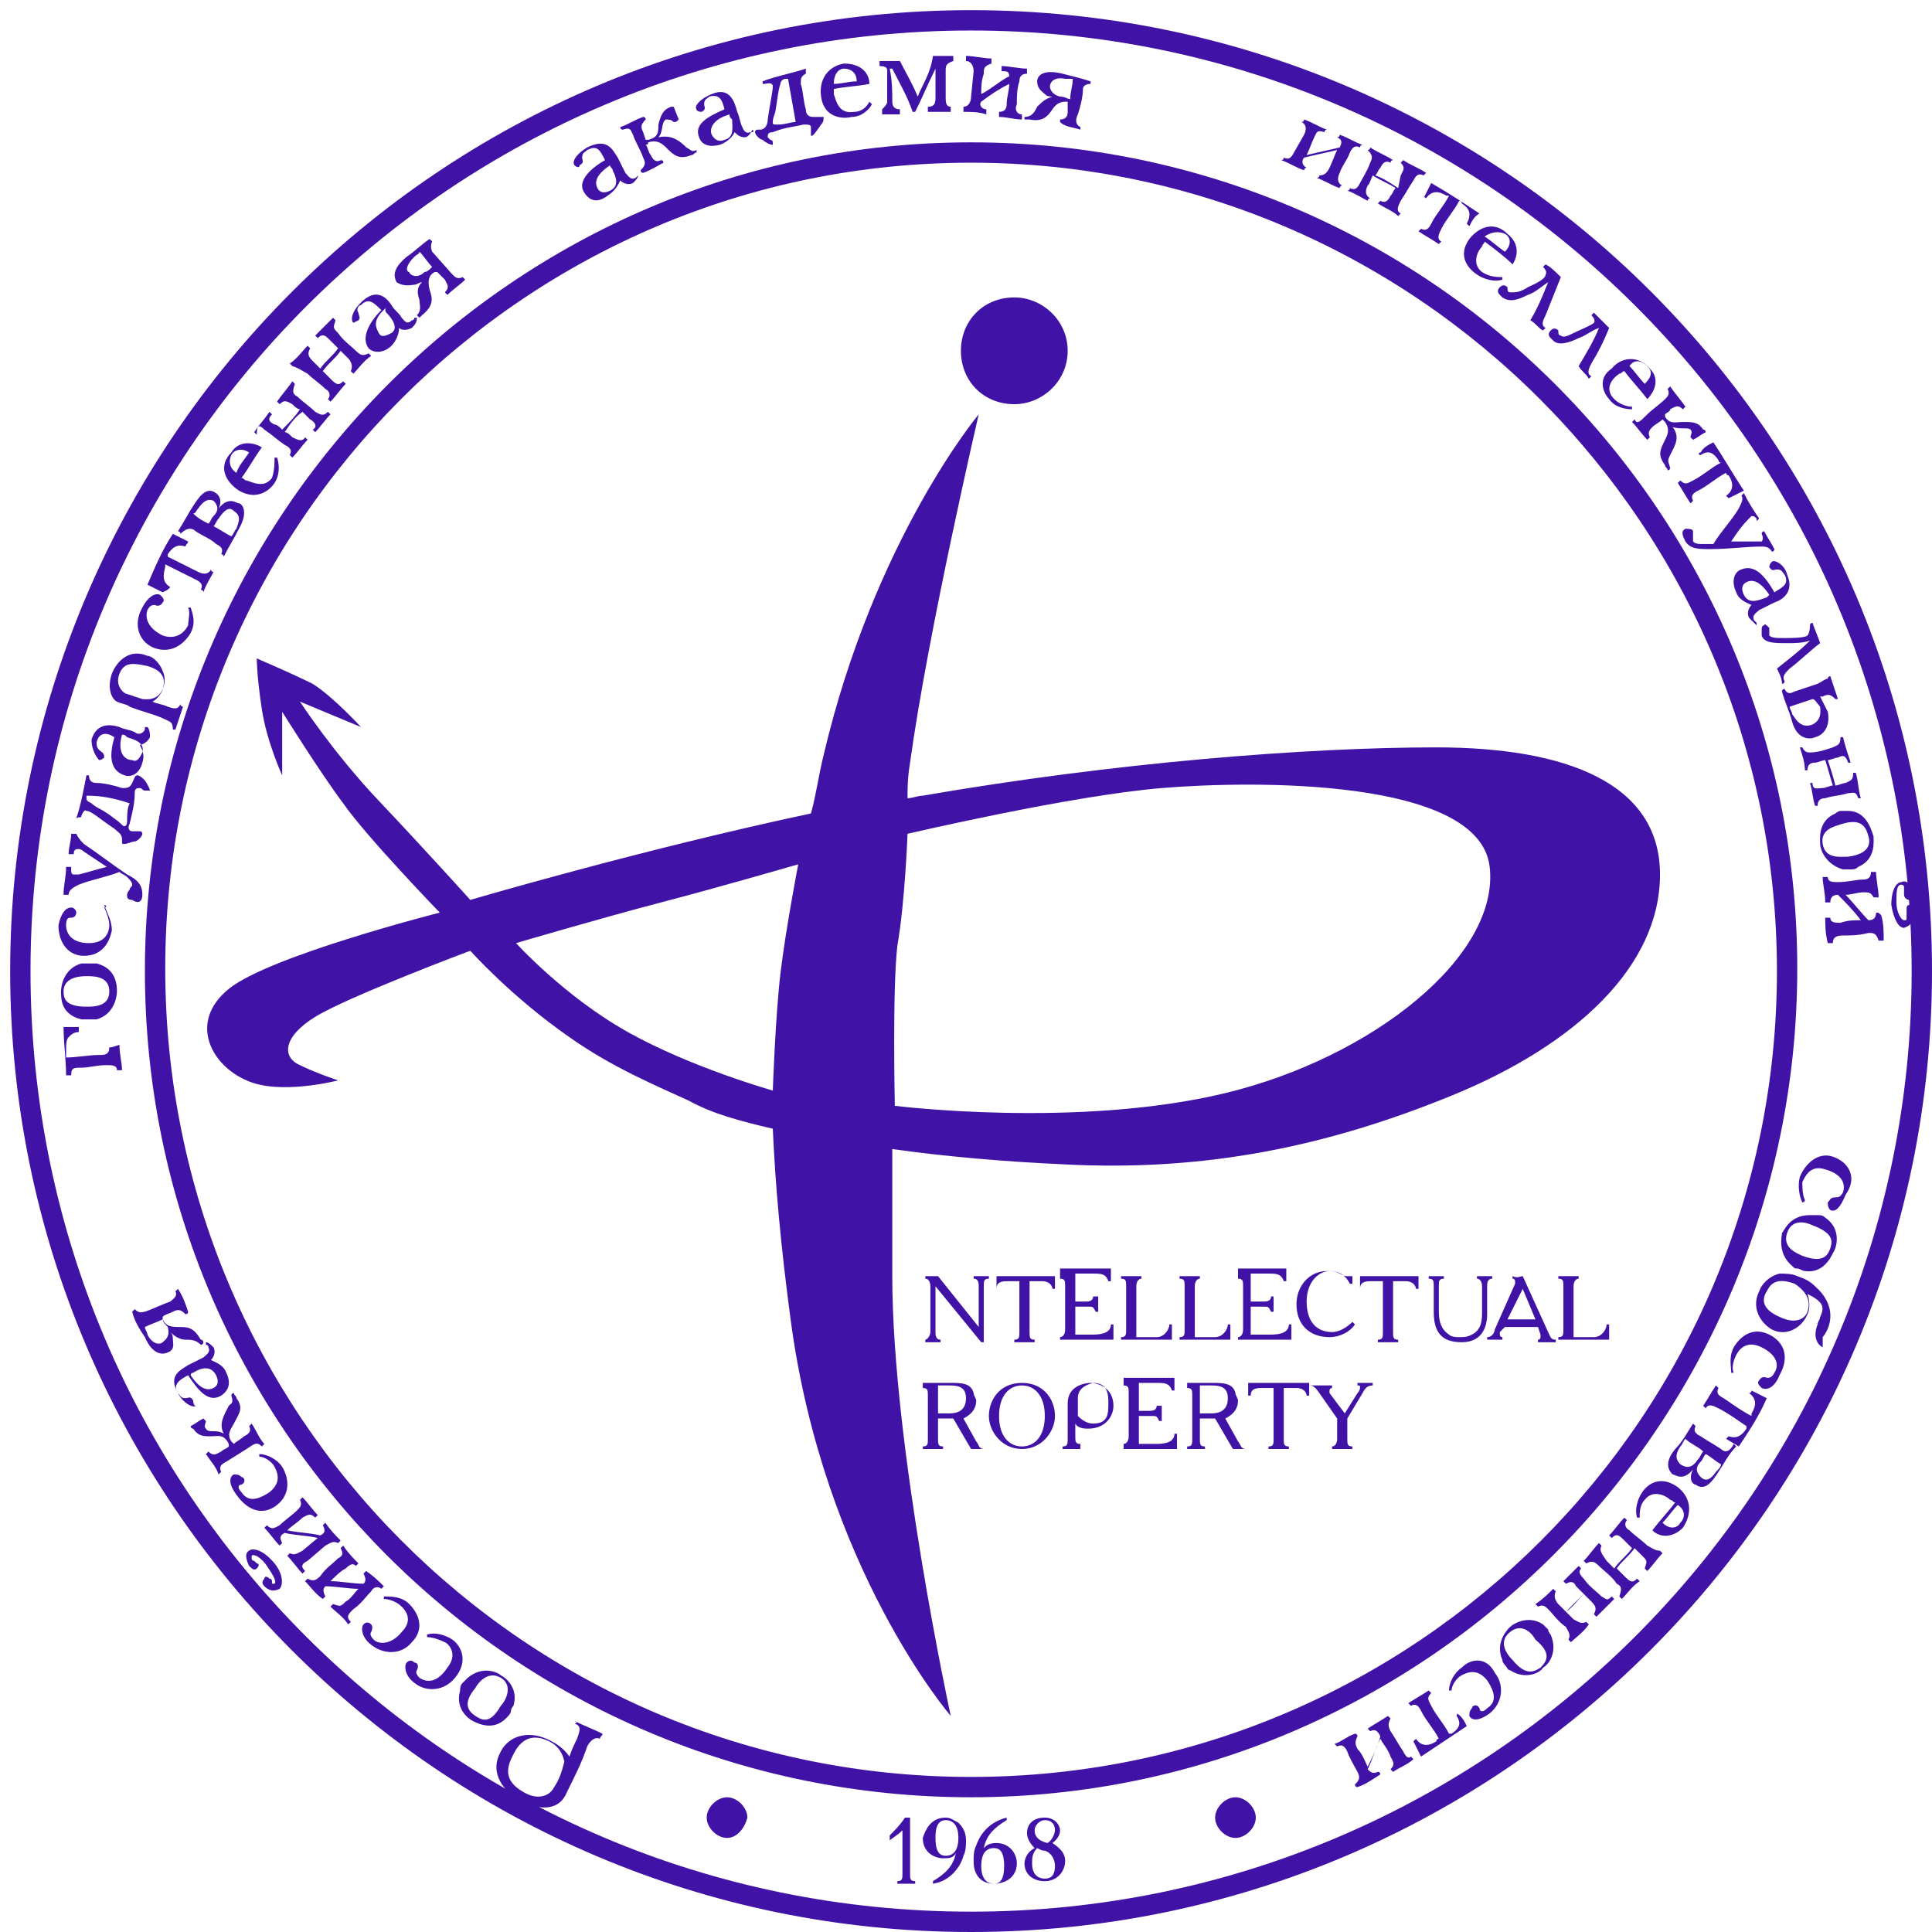 <?xml version="1.0" encoding="utf-8"?>
<!-- Generator: Adobe Illustrator 19.2.0, SVG Export Plug-In . SVG Version: 6.00 Build 0)  -->
<svg version="1.1" id="Слой_1" xmlns="http://www.w3.org/2000/svg" xmlns:xlink="http://www.w3.org/1999/xlink" x="0px" y="0px"
	 viewBox="0 0 76 76" style="enable-background:new 0 0 76 76;" xml:space="preserve">
<style type="text/css">
	.st0{fill:#4012A6;}
</style>
<g id="Group-11" transform="translate(40, 0)">
	<path id="Combined-Shape-Copy-3" class="st0" d="M-4.3,31.4c0.2,0,0.4-0.1,0.6-0.1c7.5-1.3,15.1-1.9,20.2-1.9s8.8,1.4,8.8,5
		s-3.3,6.7-8.2,8.7c-4.9,2-9.7,3-15.3,2.7c-2.2-0.1-4.6-0.3-6.7-0.6c0,1.7,0,3.4,0,5c0,6.7,2.3,17.3,2.3,17.3s-5-5.8-6.3-15.6
		c-0.4-3-0.6-5.3-0.7-7.5c-1.3-0.3-2.4-0.6-3.3-1.1c-1.3-0.6-3-1.3-4.7-2.5c-2.3-1.6-3.9-3.4-3.9-3.4s-4.8,1.8-6.1,2.6
		c-1.3,0.8-1.3,1.6-0.6,1.9c0.6,0.3,1.5,0.6,1.5,0.6s-2.3,0.6-3.6,0c-1.4-0.6-2.3-2.3-0.7-3.6c1.6-1.3,8.3-3,8.3-3s-2.9-3-3.8-4.3
		c-0.9-1.2-2.4-3.6-2.4-3.6l0,2.5c0,0-0.6-1.3-0.8-2.6c-0.2-1.3-0.2-2-0.2-2s1.4,0.6,2.2,1c0.8,0.5,1.9,1.7,1.9,1.7l-2.4-1
		c0,0,1.3,2,3.1,3.9s3.6,3.9,3.6,3.9s6.8-2,13.4-3.4c0.2-0.7,0.3-1.5,0.5-2.3c2-8.5,6.1-13.4,6.1-13.4s-2,8.6-2.7,13.7
		C-4.3,30.6-4.3,31-4.3,31.4z M-1.8,76C-22.7,76-39.6,59-39.6,38.2S-22.7,0.4-1.8,0.4S36,17.3,36,38.2S19,76-1.8,76z M-1.8,75.2
		c20.4,0,37-16.6,37-37s-16.6-37-37-37s-37,16.6-37,37S-22.3,75.2-1.8,75.2z M-1.8,70.7c-18,0-32.5-14.6-32.5-32.5
		S-19.8,5.6-1.8,5.6s32.5,14.6,32.5,32.5S16.1,70.7-1.8,70.7z M-1.8,69.9c17.5,0,31.7-14.2,31.7-31.7S15.7,6.4-1.8,6.4
		s-31.7,14.2-31.7,31.7S-19.4,69.9-1.8,69.9z M-0.1,15.9c-1.2,0-2.1-0.9-2.1-2.1s0.9-2.1,2.1-2.1C1,11.7,2,12.6,2,13.8
		S1,15.9-0.1,15.9z M-19.7,37.1c0,0,1.9,2.1,4.4,3.5c2.5,1.4,5.7,2.3,5.7,2.3s0.1-2.9,0.3-4.6c0.2-1.7,0.7-4.3,0.7-4.3
		s-3.1,0.9-5.4,1.5S-19.7,37.1-19.7,37.1z M-4.3,32.8c0,0-0.1,2.7-0.4,4.4c-0.2,1.7-0.1,6.3-0.1,6.3s7.2,0.9,13-0.5
		s10.8-5.4,10.4-8.9s-9.3-3.4-12.9-3.1S-4.3,32.8-4.3,32.8z M-11.4,72.3c-0.4,0-0.8-0.4-0.8-0.8c0-0.4,0.4-0.8,0.8-0.8
		c0.4,0,0.8,0.4,0.8,0.8C-10.7,71.9-11,72.3-11.4,72.3z M8.6,72.3c-0.4,0-0.8-0.4-0.8-0.8c0-0.4,0.4-0.8,0.8-0.8s0.8,0.4,0.8,0.8
		C9.4,71.9,9,72.3,8.6,72.3z"/>
	<path id="NTELLECTUAL-ROPERTY" class="st0" d="M-3.6,52.8H-3v-0.1c-0.2,0-0.2-0.2-0.2-0.3v-1.8h0l1.8,2.2h0.1v-2.2
		c0-0.2,0-0.3,0.2-0.3v-0.1h-0.6v0.1c0.2,0,0.2,0.2,0.2,0.3v1.6h0l-1.6-2h-0.5v0.1c0.2,0,0.2,0.3,0.2,0.3v1.8c0,0.1-0.1,0.3-0.2,0.3
		V52.8z M-0.9,50.7h0.1c0-0.2,0.1-0.3,0.4-0.3h0.5v2c0,0.2,0,0.3-0.2,0.3v0.1h0.8v-0.1c-0.2,0-0.2-0.1-0.2-0.3v-2H1
		c0.3,0,0.4,0.2,0.4,0.3h0.1v-0.5l-0.8,0h-0.7l-0.8,0V50.7z M1.7,50.2v0.1c0.2,0,0.2,0.1,0.2,0.3v1.7c0,0.2-0.1,0.3-0.2,0.3v0.1h2.1
		l0-0.6H3.7c0,0.3-0.3,0.4-0.7,0.4H2.3v-1.1h0.5c0.2,0,0.2,0,0.3,0.2h0.1v-0.6H3c0,0.2-0.2,0.2-0.3,0.2H2.3v-1.1h0.7
		c0.3,0,0.5,0,0.6,0.3h0.1v-0.5c-0.3,0-0.1,0-0.5,0H1.7z M4.9,50.2H4.1v0.1c0.2,0,0.2,0.1,0.2,0.3v1.7c0,0.2,0,0.3-0.2,0.3v0.1h2
		v-0.6H6c0,0.2-0.2,0.5-0.5,0.5H4.7v-2c0-0.2,0.1-0.3,0.2-0.3V50.2z M7.2,50.2H6.4v0.1c0.2,0,0.2,0.1,0.2,0.3v1.7
		c0,0.2,0,0.3-0.2,0.3v0.1h2v-0.6H8.3c0,0.2-0.2,0.5-0.5,0.5H7v-2c0-0.2,0.1-0.3,0.2-0.3V50.2z M8.7,50.2v0.1c0.2,0,0.2,0.1,0.2,0.3
		v1.7c0,0.2-0.1,0.3-0.2,0.3v0.1h2.1l0-0.6h-0.1c0,0.3-0.3,0.4-0.7,0.4H9.2v-1.1h0.5c0.2,0,0.2,0,0.3,0.2h0.1v-0.6H10
		c0,0.2-0.2,0.2-0.3,0.2H9.2v-1.1h0.7c0.3,0,0.5,0,0.6,0.3h0.1v-0.5c-0.3,0-0.1,0-0.5,0H8.7z M13.2,50.8v-0.6h-0.1c0,0,0,0-0.1,0
		c-0.1,0-0.1,0-0.3-0.1c-0.2-0.1-0.3-0.1-0.5-0.1c-0.7,0-1.2,0.6-1.2,1.3c0,0.8,0.5,1.3,1.3,1.3c0.4,0,0.8-0.2,1-0.5l-0.1-0.1
		c-0.2,0.2-0.5,0.4-0.8,0.4c-0.6,0-1-0.4-1-1.2c0-0.8,0.5-1.2,0.9-1.2c0.3,0,0.6,0.1,0.8,0.5H13.2z M13.4,50.7h0.1
		c0-0.2,0.1-0.3,0.4-0.3h0.5v2c0,0.2,0,0.3-0.2,0.3v0.1H15v-0.1c-0.2,0-0.2-0.1-0.2-0.3v-2h0.5c0.3,0,0.4,0.2,0.4,0.3h0.1v-0.5
		l-0.8,0h-0.7l-0.8,0V50.7z M16.1,50.2h0.7v0.1c-0.2,0-0.2,0.1-0.2,0.3v1c0,0.4,0.1,0.7,0.4,0.9c0.1,0.1,0.3,0.1,0.4,0.1
		c0.2,0,0.3,0,0.5-0.1c0.4-0.2,0.4-0.6,0.4-0.9v-1c0-0.2-0.1-0.3-0.2-0.3v-0.1h0.6v0.1c-0.2,0-0.2,0.2-0.2,0.3v1.1
		c0,0.5-0.2,1.1-1,1.1c-0.8,0-1.1-0.4-1.1-1.2v-1c0-0.2,0-0.3-0.2-0.3V50.2z M19.9,50.2l1,2.2c0.1,0.2,0.1,0.3,0.3,0.3v0.1h-0.7
		v-0.1c0.1,0,0.1-0.1,0.1-0.1c0,0,0-0.1,0-0.1l-0.1-0.3h-1.3L19,52.4c0,0.1,0,0.1,0,0.1c0,0,0,0.1,0.1,0.1v0.1h-0.6v-0.1
		c0.2,0,0.3-0.2,0.3-0.3l0.8-1.8c0-0.1,0-0.1,0-0.1c0,0,0-0.1-0.1-0.1v-0.1C19.7,50.3,19.8,50.2,19.9,50.2L19.9,50.2z M20.4,51.9
		l-0.5-1.2h0l-0.6,1.2H20.4z M22.1,50.2h-0.8v0.1c0.2,0,0.2,0.1,0.2,0.3v1.7c0,0.2,0,0.3-0.2,0.3v0.1h2v-0.6h-0.1
		c0,0.2-0.2,0.5-0.5,0.5h-0.8v-2c0-0.2,0.1-0.3,0.2-0.3V50.2z M-3.6,54.4h1c0.4,0,0.8,0,0.9,0.4c0,0.1,0.1,0.2,0.1,0.3
		c0,0.4-0.3,0.6-0.5,0.7l0.5,0.9c0.1,0.1,0.1,0.3,0.3,0.3V57h-0.5l-0.7-1.2h-0.6v0.8c0,0.2,0,0.3,0.2,0.3V57h-0.8v-0.1
		c0.2,0,0.2-0.1,0.2-0.3v-1.7c0-0.2,0-0.3-0.2-0.3V54.4z M-3.1,55.6h0.4c0.2,0,0.7,0,0.7-0.6c0-0.5-0.4-0.5-0.7-0.5h-0.4V55.6z
		 M0.2,54.4c0.9,0,1.3,0.7,1.3,1.3C1.5,56.3,1,57,0.2,57s-1.3-0.7-1.3-1.3C-1.1,55.1-0.7,54.4,0.2,54.4z M0.2,54.5
		c-0.5,0-0.9,0.4-0.9,1.2c0,0.8,0.4,1.2,0.9,1.2s0.9-0.4,0.9-1.2C1.1,54.9,0.7,54.5,0.2,54.5z M1.8,57v-0.1c0.2,0,0.2-0.1,0.2-0.3
		v-1.4c0-0.7,0.7-0.8,0.9-0.8c0.3,0,0.9,0.2,0.9,0.9c0,0.4-0.3,0.9-1,0.9c-0.1,0-0.4,0-0.5-0.2h0v0.5c0,0.2,0,0.3,0.2,0.3V57H1.8z
		 M2.4,55v0.7c0.2,0.2,0.4,0.3,0.6,0.3c0.6,0,0.6-0.4,0.6-0.8c0-0.3,0-0.8-0.6-0.8C2.6,54.5,2.4,54.7,2.4,55z M4.2,54.4v0.1
		c0.2,0,0.2,0.1,0.2,0.3v1.7c0,0.2-0.1,0.3-0.2,0.3V57h2.1l0-0.6H6.2c0,0.3-0.3,0.4-0.7,0.4H4.8v-1.1h0.5c0.2,0,0.2,0,0.3,0.2h0.1
		v-0.6H5.5c0,0.2-0.2,0.2-0.3,0.2H4.8v-1.1h0.7c0.3,0,0.5,0,0.6,0.3h0.1v-0.5c-0.3,0-0.1,0-0.5,0H4.2z M6.7,54.4h1
		c0.4,0,0.8,0,0.9,0.4c0,0.1,0.1,0.2,0.1,0.3c0,0.4-0.3,0.6-0.5,0.7l0.5,0.9c0.1,0.1,0.1,0.3,0.3,0.3V57H8.5l-0.7-1.2H7.2v0.8
		c0,0.2,0,0.3,0.2,0.3V57H6.7v-0.1c0.2,0,0.2-0.1,0.2-0.3v-1.7c0-0.2,0-0.3-0.2-0.3V54.4z M7.2,55.6h0.4c0.2,0,0.7,0,0.7-0.6
		c0-0.5-0.4-0.5-0.7-0.5H7.2V55.6z M9.1,54.9h0.1c0-0.2,0.1-0.3,0.4-0.3h0.5v2c0,0.2,0,0.3-0.2,0.3V57h0.8v-0.1
		c-0.2,0-0.2-0.1-0.2-0.3v-2h0.5c0.3,0,0.4,0.2,0.4,0.3h0.1v-0.5l-0.8,0H9.9l-0.8,0V54.9z M11.5,54.4v0.1c0.1,0,0.2,0,0.4,0.3l0.7,1
		v0.8c0,0.2-0.1,0.3-0.2,0.3V57h0.8v-0.1c-0.2,0-0.2-0.1-0.2-0.3v-0.8l0.6-1c0.1-0.2,0.2-0.3,0.4-0.3v-0.1h-0.6v0.1
		c0.1,0,0.1,0,0.1,0.1c0,0,0,0.1-0.1,0.2l-0.5,0.8h0l-0.6-0.8c0,0,0-0.1,0-0.1c0-0.1,0.1-0.1,0.1-0.1v-0.1H11.5z"/>
	<path id="Shape" class="st0" d="M-35.7,41.2c0,0.3-0.2,0.3-0.4,0.3c-0.4,0-0.9,0.1-1.3,0.1c0-0.1,0-0.2,0-0.3c0-0.2,0-0.4,0.1-0.5
		c0.1-0.1,0.2-0.2,0.4-0.2c0-0.1,0-0.1,0-0.2c-0.2,0-0.4,0-0.6,0c0,0.6,0.1,1.3,0.1,1.9c0.1,0,0.1,0,0.2,0c0-0.3,0.1-0.3,0.4-0.3
		c0.3,0,0.6-0.1,1-0.1c0.2,0,0.4,0,0.4,0.2c0.1,0,0.1,0,0.2,0c0-0.3-0.1-0.6-0.1-1C-35.6,41.2-35.6,41.2-35.7,41.2z M-36.8,40.1
		c0.1,0,0.2,0,0.3,0c0.1,0,0.2,0,0.3,0c0.7-0.2,0.8-0.9,0.8-1.1c0-0.2,0-0.9-0.8-1.1c-0.1,0-0.2,0-0.3,0c-0.1,0-0.2,0-0.3,0
		c-0.7,0.2-0.8,0.9-0.8,1.1C-37.6,39.3-37.6,39.9-36.8,40.1z M-36.6,38.4c0.3,0,0.9,0,0.9,0.6c0,0.6-0.6,0.6-0.9,0.6
		c-0.8,0-0.9-0.3-0.9-0.6C-37.5,38.7-37.3,38.4-36.6,38.4z M-35.9,35.7c0.1,0.2,0.2,0.5,0.2,0.7c0,0.2-0.1,0.7-0.8,0.7
		c-0.7,0-0.9-0.4-0.9-0.7c0-0.3,0.1-0.3,0.2-0.3c0,0,0,0,0,0c0.2,0,0.2-0.2,0.2-0.2c0-0.1-0.1-0.2-0.2-0.2c-0.2,0-0.4,0.2-0.5,0.7
		c0,0.7,0.4,1.2,1,1.2c0.7,0,1-0.5,1.1-1c0-0.4-0.2-0.7-0.3-1C-35.8,35.6-35.8,35.7-35.9,35.7z M-34.4,35.2c0-0.4-0.2-0.6-0.6-0.8
		c-0.6-0.4-1.1-0.8-1.7-1.2c-0.1-0.1-0.2-0.2-0.3-0.4c-0.1,0-0.1,0-0.2,0c0,0.3-0.1,0.5-0.1,0.8c0.1,0,0.1,0,0.2,0
		c0-0.2,0.1-0.2,0.2-0.2c0.1,0,0.2,0.1,0.2,0.1c0.3,0.2,0.6,0.4,0.9,0.6c0,0,0,0,0,0c-0.4,0.1-0.7,0.2-1.1,0.3c0,0-0.1,0-0.2,0
		c-0.1,0-0.1-0.1-0.1-0.2c0,0,0,0,0-0.1c-0.1,0-0.1,0-0.2,0c0,0.4-0.1,0.7-0.1,1.1l0.2,0c0-0.2,0.2-0.3,0.4-0.4
		c0.5-0.2,1.1-0.3,1.6-0.5c0.1,0.1,0.2,0.1,0.3,0.2c0.1,0.1,0.2,0.2,0.2,0.3c0,0.1-0.1,0.1-0.1,0.2c0,0-0.1,0.1-0.1,0.2
		c0,0.1,0,0.2,0.2,0.2C-34.5,35.6-34.4,35.4-34.4,35.2z M-36.8,32.1c0,0,0.1-0.3,0.2-0.2c0.2,0,0.5,0.3,1.1,0.7
		c0.1,0.1,0.3,0.2,0.3,0.4c0,0,0,0,0,0.1c0,0.1,0,0.1,0.1,0.1c0.1,0,0.3-0.1,0.4-0.1c0.1,0,0.3-0.2,0.3-0.3c0,0,0-0.1-0.1-0.1
		c0,0-0.1,0-0.2,0c0,0-0.1,0-0.1,0c-0.1,0-0.2-0.1-0.1-0.3c0.1-0.4,0.2-0.8,0.2-1.2c0-0.2,0.1-0.2,0.2-0.2c0.1,0,0.1,0.1,0.2,0.1
		c0,0,0,0,0.1,0c0,0,0.1,0,0.1,0c0,0,0-0.1-0.2-0.4c-0.1-0.1-0.2-0.2-0.3-0.2c-0.1,0-0.1,0.1-0.2,0.3c-0.1,0.2-0.2,0.2-0.4,0.2
		c-0.3-0.1-0.7-0.2-1-0.2c-0.2,0-0.3-0.1-0.3-0.3c0,0-0.1,0-0.1,0c-0.1,0.5-0.2,1.1-0.4,1.7C-36.9,32.1-36.8,32.2-36.8,32.1
		L-36.8,32.1z M-36.6,31.3C-36.6,31.3-36.6,31.2-36.6,31.3c0.6,0,1.1,0.1,1.7,0.3c-0.1,0.2-0.1,0.5-0.1,0.7c0,0.2-0.1,0.2-0.1,0.2
		c-0.1,0-0.1-0.1-0.4-0.3c-0.5-0.4-0.7-0.4-0.9-0.6C-36.6,31.5-36.6,31.5-36.6,31.3z M-36.1,29.9c0.1,0,0.2-0.1,0.2-0.1
		c0-0.2-0.1-0.2-0.2-0.3c-0.1-0.1-0.1-0.2-0.1-0.3c0.1-0.4,0.4-0.4,0.7-0.2c-0.2,0.7-0.2,1.3,0.4,1.5c0.3,0.1,0.6-0.1,0.7-0.5
		c0.1-0.3,0-0.5-0.1-0.7c0,0,0,0,0,0c0.1,0,0.3-0.1,0.4-0.3c0-0.1,0-0.3-0.1-0.4c0,0,0,0-0.1,0c0,0,0,0.1,0,0.1
		c-0.1,0.2-0.3,0.2-0.4,0.1c-0.2-0.1-0.4-0.1-0.6-0.2c-0.3-0.1-0.9-0.2-1.1,0.5C-36.4,29.5-36.2,29.8-36.1,29.9z M-35.2,28.9
		c0.1,0,0.1,0,0.2,0.1c0.3,0.1,0.7,0.2,0.6,0.6c-0.1,0.2-0.2,0.4-0.4,0.3C-35.1,29.9-35.4,29.6-35.2,28.9z M-34.9,27.8
		c0.5,0.2,1,0.3,1.4,0.5c0.2,0.1,0.3,0.1,0.3,0.4c0,0,0.1,0,0.1,0c0.1-0.3,0.2-0.6,0.3-0.9c0,0-0.1,0-0.1-0.1
		c-0.1,0.2-0.2,0.2-0.5,0.1c-0.2-0.1-0.4-0.1-0.6-0.2c0,0,0,0,0,0c0.2-0.1,0.4-0.4,0.4-0.5c0.1-0.2,0.1-0.5,0-0.7
		c-0.1-0.3-0.4-0.6-0.6-0.6c-0.7-0.3-1.2,0.2-1.4,0.7c-0.2,0.6,0,1,0.2,1.1C-35.2,27.7-35,27.7-34.9,27.8z M-35.3,26.5
		c0.2-0.5,0.6-0.4,1.1-0.3c0.7,0.2,0.7,0.6,0.6,0.9c-0.2,0.5-0.7,0.4-0.8,0.4l-0.6-0.2C-35.1,27.3-35.5,27-35.3,26.5z M-33.9,25.5
		c0.6,0.2,1.1-0.1,1.4-0.6c0.2-0.4,0.1-0.7,0-1c0,0-0.1,0-0.1,0c0.1,0.2,0,0.5,0,0.7c-0.1,0.2-0.4,0.6-1,0.4c-0.6-0.3-0.7-0.7-0.6-1
		c0.1-0.2,0.2-0.2,0.3-0.2l0,0c0.2,0.1,0.3-0.1,0.3-0.1c0.1-0.1,0-0.2-0.1-0.3c-0.2-0.1-0.5,0.1-0.7,0.5
		C-34.8,24.6-34.5,25.3-33.9,25.5z M-33.3,23.1c-0.3-0.2-0.3-0.4-0.2-0.8c0,0,0-0.1,0-0.1c0.4,0.2,0.8,0.4,1.2,0.6
		c0.2,0.1,0.3,0.2,0.2,0.4c0,0,0.1,0,0.1,0.1c0.1-0.3,0.3-0.6,0.4-0.8c0,0-0.1,0-0.1-0.1c-0.1,0.2-0.3,0.2-0.5,0.1
		c-0.4-0.2-0.8-0.4-1.2-0.6l0-0.1c0.2-0.3,0.4-0.4,0.7-0.3c0-0.1,0.1-0.1,0.1-0.2l-0.6-0.3c-0.4,0.6-0.7,1.3-1,2
		c0.2,0.1,0.4,0.2,0.6,0.3C-33.4,23.2-33.4,23.2-33.3,23.1z M-32.3,20.9c0.3,0.2,0.6,0.3,0.8,0.5c0.2,0.1,0.3,0.2,0.2,0.4
		c0,0,0.1,0,0.1,0.1c0.2-0.4,0.4-0.7,0.6-1.1c0.4-0.7,0.1-1,0-1c-0.1,0-0.4-0.3-0.8,0.2c0,0,0,0,0,0c0.2-0.4-0.1-0.6-0.1-0.6
		c-0.4-0.3-0.7,0.2-0.9,0.5c-0.2,0.3-0.4,0.7-0.6,1c0,0,0.1,0,0.1,0.1C-32.6,20.7-32.4,20.8-32.3,20.9z M-30.8,20.1
		c0.3,0.2,0.2,0.4,0.1,0.7c-0.1,0.1-0.1,0.2-0.2,0.3c-0.2-0.1-0.5-0.3-0.7-0.4c0.1-0.1,0.1-0.2,0.2-0.3
		C-31.2,20.1-31,19.9-30.8,20.1z M-32.2,20c0.2-0.3,0.4-0.4,0.6-0.3c0.2,0.2,0.2,0.4,0,0.6c-0.1,0.1-0.1,0.2-0.2,0.3
		c-0.2-0.1-0.4-0.2-0.6-0.4C-32.3,20.2-32.3,20.1-32.2,20z M-30.6,19.3c0.7,0.4,1.2,0,1.4-0.3c0.2-0.3,0.2-0.7,0.1-1
		c0,0-0.1,0-0.1,0c0,0.2,0,0.5-0.1,0.8c-0.3,0.4-0.7,0.2-1,0.1c-0.1,0-0.1-0.1-0.2-0.1c0.3-0.4,0.5-0.8,0.8-1.2c0,0,0,0,0,0
		c-0.3-0.2-0.9-0.3-1.2,0.2C-31.4,18.3-31.2,18.9-30.6,19.3z M-30.9,17.9c0.1-0.2,0.4-0.3,0.7-0.1c0,0,0,0,0,0
		c-0.2,0.3-0.4,0.5-0.5,0.8C-31,18.4-31,18.1-30.9,17.9z M-29.6,16.9c0.3,0.2,0.5,0.4,0.8,0.6c0.2,0.1,0.3,0.2,0.2,0.4
		c0,0,0.1,0.1,0.1,0.1c0.2-0.2,0.4-0.5,0.6-0.7c0,0-0.1-0.1-0.1-0.1c-0.1,0.2-0.3,0.1-0.5,0c-0.1-0.1-0.2-0.2-0.3-0.2
		c0.2-0.3,0.4-0.6,0.7-0.8c0.1,0.1,0.2,0.2,0.3,0.3c0.2,0.1,0.3,0.3,0.1,0.4l0.1,0.1c0.2-0.2,0.4-0.5,0.6-0.7c0,0-0.1-0.1-0.1-0.1
		c-0.2,0.2-0.3,0.1-0.5,0c-0.2-0.2-0.5-0.4-0.7-0.6c-0.2-0.1-0.2-0.2-0.1-0.5l-0.1-0.1c-0.2,0.3-0.4,0.5-0.6,0.8l0.1,0.1
		c0.2-0.2,0.3-0.1,0.5,0c0.1,0.1,0.2,0.2,0.3,0.2c-0.2,0.3-0.4,0.5-0.7,0.8c-0.1-0.1-0.2-0.2-0.3-0.2c-0.2-0.1-0.3-0.2-0.1-0.4
		c0,0-0.1-0.1-0.1-0.1c-0.2,0.3-0.4,0.5-0.6,0.8c0,0,0.1,0.1,0.1,0.1C-29.9,16.7-29.8,16.7-29.6,16.9z M-27.9,14.7
		c0.2,0.2,0.5,0.4,0.7,0.6c0.2,0.1,0.2,0.3,0.1,0.4c0,0,0.1,0.1,0.1,0.1c0.2-0.2,0.4-0.5,0.6-0.7c0,0-0.1-0.1-0.1-0.1
		c-0.2,0.2-0.3,0.1-0.5-0.1c-0.1-0.1-0.2-0.2-0.3-0.3c0.2-0.3,0.5-0.5,0.7-0.8l0.3,0.3c0.1,0.1,0.2,0.3,0.1,0.5c0,0,0.1,0.1,0.1,0.1
		c0.2-0.2,0.4-0.5,0.7-0.7l-0.1-0.1c-0.2,0.1-0.3,0.1-0.5-0.1c-0.2-0.2-0.5-0.4-0.7-0.7c-0.2-0.2-0.2-0.2-0.1-0.5
		c0,0-0.1-0.1-0.1-0.1c-0.2,0.2-0.5,0.5-0.7,0.7c0,0,0.1,0.1,0.1,0.1c0.2-0.2,0.3-0.1,0.5,0.1c0.1,0.1,0.2,0.2,0.3,0.3
		c-0.2,0.3-0.5,0.5-0.7,0.8l-0.3-0.3c-0.2-0.2-0.2-0.3-0.1-0.5c0,0-0.1-0.1-0.1-0.1c-0.2,0.2-0.4,0.5-0.7,0.7c0,0,0.1,0.1,0.1,0.1
		C-28.2,14.5-28.1,14.6-27.9,14.7z M-25.9,12.6c0.1-0.1,0-0.2,0-0.3c-0.1-0.1,0-0.3,0.1-0.3c0.3-0.3,0.5-0.1,0.8,0.2
		c-0.5,0.5-0.8,1.1-0.5,1.5c0.2,0.2,0.6,0.2,0.9-0.1c0.2-0.2,0.3-0.5,0.3-0.7c0,0,0,0,0,0c0.1,0.1,0.3,0.1,0.5,0
		c0.1-0.1,0.2-0.2,0.2-0.4c0,0,0,0-0.1,0c0,0,0,0.1-0.1,0.1c-0.2,0.2-0.3,0-0.4-0.1c-0.1-0.2-0.3-0.3-0.4-0.5
		c-0.2-0.3-0.6-0.7-1.2-0.1c-0.4,0.4-0.4,0.7-0.3,0.8C-26.1,12.7-25.9,12.6-25.9,12.6z M-24.8,12.3c0.2,0.2,0.5,0.6,0.2,0.8
		c-0.2,0.1-0.4,0.2-0.5,0c-0.1-0.2-0.3-0.5,0.3-1C-24.9,12.2-24.8,12.3-24.8,12.3z M-23.7,11.2c0.1,0,0.2-0.1,0.3-0.1c0,0,0,0,0,0
		c-0.2,0.2-0.2,0.4-0.1,0.7c0,0.2,0.1,0.4-0.1,0.6c0,0,0.1,0.1,0.1,0.1c0,0,0.1-0.1,0.1-0.1c0.5-0.4,0.4-0.7,0.3-1
		c-0.1-0.4,0-0.6,0.2-0.7c0,0,0,0,0.1,0c0.1,0.1,0.2,0.2,0.3,0.3c0.1,0.2,0.2,0.3,0,0.5c0,0,0.1,0.1,0.1,0.1
		c0.2-0.2,0.5-0.4,0.7-0.6c0,0-0.1-0.1-0.1-0.1c-0.2,0.1-0.3,0-0.4-0.1L-23,9.9c0,0-0.1-0.2,0-0.4c0,0-0.1-0.1-0.1-0.1
		c-0.3,0.2-0.6,0.5-0.9,0.7c-0.6,0.5-0.5,0.8-0.4,1C-24.1,11.3-23.8,11.2-23.7,11.2z M-23.7,10.1c0.1-0.1,0.2-0.1,0.2-0.2
		c0.2,0.2,0.3,0.4,0.5,0.6c-0.1,0.1-0.2,0.2-0.3,0.2c-0.3,0.3-0.6,0.1-0.6,0C-24,10.7-24.1,10.5-23.7,10.1z M11.9,6.9
		c0,0,0,0.1-0.1,0.1c0.3,0.1,0.6,0.3,0.9,0.4c0,0,0-0.1,0.1-0.1c-0.2-0.1-0.2-0.3-0.1-0.5C12.8,6.5,13,6.3,13.1,6
		c0.1-0.2,0.2-0.3,0.4-0.2c0,0,0-0.1,0.1-0.1c-0.3-0.1-0.6-0.3-0.9-0.4c0,0,0,0.1-0.1,0.1c0.2,0.1,0.2,0.2,0.1,0.4
		c-0.4,0.1-0.9,0.2-1.3,0.3c0,0,0,0,0,0c0.1-0.2,0.2-0.5,0.3-0.7c0.1-0.2,0.1-0.3,0.4-0.2c0,0,0-0.1,0.1-0.1
		c-0.3-0.1-0.6-0.3-0.9-0.4c0,0,0,0.1-0.1,0.1c0.2,0.1,0.2,0.3,0.1,0.5L10.9,6c-0.1,0.2-0.2,0.3-0.4,0.2c0,0,0,0.1-0.1,0.1
		c0.3,0.1,0.6,0.3,0.9,0.4c0,0,0-0.1,0.1-0.1c-0.2-0.1-0.2-0.3-0.1-0.4c0.4-0.1,0.9-0.2,1.3-0.3c0,0,0,0,0,0
		c-0.1,0.2-0.2,0.5-0.3,0.7C12.2,6.8,12.1,6.9,11.9,6.9z M13.9,6.4c-0.1,0.3-0.3,0.6-0.4,0.8c-0.1,0.2-0.2,0.3-0.4,0.2
		c0,0,0,0.1-0.1,0.1c0.3,0.1,0.6,0.3,0.8,0.4c0,0,0-0.1,0.1-0.1c-0.2-0.1-0.2-0.3-0.1-0.5c0.1-0.1,0.1-0.2,0.2-0.4
		c0.3,0.2,0.6,0.3,0.9,0.5c-0.1,0.1-0.1,0.2-0.2,0.3c-0.1,0.2-0.2,0.3-0.4,0.2c0,0-0.1,0.1-0.1,0.1c0.3,0.2,0.6,0.3,0.8,0.5
		c0,0,0.1-0.1,0.1-0.1c-0.2-0.1-0.1-0.3,0-0.5c0.2-0.3,0.3-0.5,0.5-0.8c0.1-0.2,0.2-0.3,0.4-0.2c0,0,0.1-0.1,0.1-0.1
		c-0.3-0.2-0.6-0.3-0.9-0.5c0,0-0.1,0.1-0.1,0.1c0.2,0.2,0.1,0.3,0,0.5L15,7.4c-0.3-0.2-0.6-0.4-0.9-0.5c0.1-0.1,0.1-0.2,0.2-0.3
		c0.1-0.2,0.2-0.3,0.4-0.2c0,0,0-0.1,0.1-0.1c-0.3-0.2-0.6-0.3-0.9-0.5c0,0,0,0.1-0.1,0.1C14,6.1,14,6.2,13.9,6.4z M16.1,7.8
		c0.2-0.3,0.5-0.3,0.8-0.1c0,0,0.1,0,0.1,0c-0.2,0.4-0.5,0.7-0.7,1.1c-0.1,0.2-0.2,0.3-0.4,0.2c0,0-0.1,0.1-0.1,0.1
		c0.3,0.2,0.5,0.3,0.8,0.5c0,0,0.1-0.1,0.1-0.1c-0.2-0.1-0.1-0.3,0-0.5c0.2-0.4,0.5-0.7,0.7-1.1c0,0,0.1,0,0.1,0.1
		c0.3,0.2,0.4,0.4,0.2,0.8c0,0,0.1,0.1,0.1,0.1c0.1-0.2,0.2-0.4,0.4-0.5c-0.6-0.4-1.2-0.8-1.9-1.2c-0.1,0.2-0.2,0.4-0.3,0.6
		C16,7.7,16.1,7.8,16.1,7.8z M17.8,9.4c-0.5,0.7,0,1.2,0.3,1.4c0.3,0.2,0.7,0.3,1,0.2l0-0.1c-0.2,0-0.5,0-0.8-0.2
		c-0.4-0.3-0.2-0.8,0-1c0-0.1,0.1-0.1,0.1-0.2c0.4,0.3,0.8,0.6,1.1,0.9c0,0,0,0,0,0c0.2-0.3,0.3-0.8-0.2-1.2
		C18.8,8.7,18.2,8.9,17.8,9.4z M19.2,9.2c0.2,0.1,0.3,0.4,0,0.7c0,0,0,0,0,0c-0.3-0.2-0.5-0.4-0.8-0.6C18.7,9.1,19,9.1,19.2,9.2z
		 M20.1,11.3c-0.3,0.2-0.5,0.2-0.6,0.2c0,0-0.1,0-0.1,0c-0.1,0-0.1-0.1-0.1-0.2c-0.1-0.1-0.2-0.1-0.3,0c-0.1,0.1-0.1,0.2,0,0.3
		c0,0,0.1,0.1,0.1,0.1c0.3,0.2,0.6,0.1,1-0.1c0.3-0.1,0.5-0.3,0.8-0.5c0,0,0,0,0,0c-0.2,0.5-0.4,1-0.7,1.5c0.2,0.1,0.3,0.3,0.5,0.4
		c0,0,0.1-0.1,0.1-0.1c-0.2-0.1-0.1-0.3,0-0.5c0.2-0.5,0.4-1,0.6-1.5c-0.2-0.2-0.4-0.4-0.6-0.5c0,0-0.1,0.1-0.1,0.1
		c0.2,0.2,0.1,0.3,0.1,0.3C20.8,11,20.3,11.2,20.1,11.3z M21.4,13.2c-0.1,0-0.1-0.1-0.1-0.2c-0.1-0.1-0.2-0.1-0.3,0s-0.1,0.2,0,0.3
		c0,0,0.1,0.1,0.1,0.1c0.2,0.2,0.6,0.1,1-0.1c0.3-0.1,0.5-0.3,0.8-0.4c0,0,0,0,0,0c-0.2,0.5-0.5,1-0.8,1.5c0.1,0.2,0.3,0.3,0.4,0.5
		c0,0,0.1-0.1,0.1-0.1c-0.2-0.1-0.1-0.3,0-0.5c0.3-0.5,0.5-0.9,0.7-1.4c-0.2-0.2-0.4-0.4-0.6-0.6c0,0-0.1,0.1-0.1,0.1
		c0.2,0.2,0.1,0.3,0.1,0.3c-0.1,0.1-0.6,0.3-0.8,0.4C21.7,13.2,21.5,13.3,21.4,13.2C21.4,13.2,21.4,13.2,21.4,13.2z M23.3,15.7
		c0.2,0.3,0.6,0.4,0.9,0.4c0,0,0-0.1,0-0.1c-0.2,0-0.5-0.1-0.7-0.3c-0.4-0.4-0.1-0.8,0.2-1c0.1,0,0.1-0.1,0.2-0.1
		c0.3,0.4,0.6,0.7,0.9,1.1c0,0,0,0,0,0c0.3-0.3,0.5-0.8,0.1-1.2c-0.4-0.5-1.1-0.5-1.5,0C22.8,14.9,23.1,15.5,23.3,15.7z M24.8,14.4
		c0.2,0.2,0.2,0.4-0.1,0.7l0,0c-0.2-0.2-0.4-0.5-0.6-0.7C24.3,14.1,24.6,14.2,24.8,14.4z M24.3,16.5c0,0-0.1,0.1-0.1,0.1
		c0.2,0.2,0.4,0.5,0.6,0.7c0,0,0.1-0.1,0.1-0.1c-0.1-0.2,0-0.3,0.1-0.4c0.1-0.1,0.3-0.2,0.4-0.3c0,0,0.1,0.1,0.1,0.1
		c0.2,0.3,0.1,0.5,0,0.7c-0.2,0.4-0.3,0.6,0,1c0,0.1,0.1,0.1,0.1,0.2c0,0,0.1,0,0.1-0.1c-0.1-0.3-0.1-0.3,0-0.5
		c0.2-0.4,0.4-0.7,0.1-1.1c0,0,0,0,0,0c0.3,0.1,0.6,0,0.7,0.1c0.1,0.1,0,0.2,0,0.3c0,0,0.1,0.1,0.1,0.1c0.2-0.1,0.3-0.2,0.5-0.3
		c0,0,0-0.1-0.1-0.1c-0.2-0.3-0.4-0.3-0.8-0.3c-0.3,0-0.5,0.1-0.7-0.2l0-0.1c0.1-0.1,0.2-0.1,0.2-0.2c0.2-0.1,0.3-0.2,0.5,0
		c0,0,0.1-0.1,0.1-0.1c-0.2-0.3-0.4-0.5-0.6-0.8c0,0-0.1,0.1-0.1,0.1c0.1,0.2,0,0.3-0.1,0.4c-0.2,0.2-0.5,0.4-0.7,0.6
		C24.5,16.6,24.4,16.7,24.3,16.5z M26.9,17.9c0.3-0.2,0.5-0.1,0.7,0.2c0,0,0,0.1,0.1,0.1c-0.4,0.2-0.7,0.5-1.1,0.7
		c-0.2,0.1-0.3,0.2-0.5,0c0,0-0.1,0.1-0.1,0.1c0.2,0.3,0.3,0.5,0.5,0.8c0,0,0.1-0.1,0.1-0.1c-0.1-0.2,0-0.3,0.2-0.4
		c0.4-0.2,0.7-0.5,1.1-0.7c0,0,0,0.1,0.1,0.1c0.2,0.3,0.2,0.6-0.1,0.8c0,0,0.1,0.1,0.1,0.1c0.2-0.1,0.4-0.2,0.6-0.3
		c-0.4-0.6-0.8-1.3-1.2-1.9c-0.2,0.1-0.4,0.2-0.5,0.4C26.8,17.8,26.8,17.9,26.9,17.9z M28.4,20c-0.3,0.5-0.7,0.9-1,1.4
		c-0.1,0-0.3,0-0.4,0c-0.2,0-0.3,0-0.4-0.1c0-0.1,0-0.1,0-0.2c0,0,0-0.1,0-0.2c0-0.1-0.2-0.1-0.3-0.1c-0.2,0.1-0.1,0.3,0,0.5
		c0.2,0.3,0.5,0.3,1,0.3c0.7,0,1.4-0.1,2-0.1c0.1,0,0.3,0,0.4,0.2c0,0,0.1,0,0.1-0.1c-0.1-0.2-0.3-0.5-0.4-0.7c0,0-0.1,0-0.1,0.1
		c0.1,0.2,0,0.3,0,0.3c-0.1,0-0.2,0-0.2,0c-0.3,0-0.7,0-1,0c0,0,0,0,0,0c0.2-0.3,0.4-0.6,0.7-0.9c0,0,0.1-0.1,0.1-0.1
		c0.1,0,0.1,0,0.2,0.1c0,0,0,0,0,0.1c0,0,0.1-0.1,0.1-0.1c-0.2-0.3-0.4-0.6-0.6-1c0,0-0.1,0.1-0.1,0.1C28.6,19.6,28.5,19.8,28.4,20z
		 M29.7,22.1c-0.1,0.1-0.1,0.2-0.1,0.2c0.1,0.2,0.2,0.1,0.3,0.1c0.2,0,0.2,0.1,0.3,0.2c0.2,0.4-0.1,0.5-0.4,0.7
		c-0.4-0.7-0.8-1.1-1.3-0.9c-0.3,0.1-0.4,0.5-0.2,0.9c0.1,0.3,0.4,0.4,0.6,0.5c0,0,0,0,0,0c-0.1,0.1-0.2,0.3-0.1,0.5
		c0.1,0.1,0.2,0.2,0.3,0.3c0,0,0,0,0-0.1c0,0-0.1-0.1-0.1-0.1c-0.1-0.2,0.1-0.3,0.2-0.4c0.2-0.1,0.4-0.2,0.6-0.3
		c0.3-0.1,0.8-0.4,0.5-1.1C30.2,22.2,29.8,22,29.7,22.1z M29.5,23.5c-0.3,0.1-0.7,0.3-0.9-0.1c-0.1-0.2-0.1-0.4,0.1-0.5
		c0.2-0.1,0.5-0.1,0.9,0.5C29.6,23.4,29.6,23.4,29.5,23.5z M31.1,25c-0.1,0.1-0.7,0.1-0.9,0.1c-0.3,0-0.5,0-0.6-0.1c0,0,0,0,0-0.1
		c0-0.1,0-0.1,0-0.2c-0.1-0.1-0.2-0.2-0.2-0.1c-0.1,0-0.1,0.1-0.1,0.2c0,0.1,0,0.1,0,0.2c0.1,0.3,0.5,0.3,1,0.3c0.3,0,0.6,0,0.9-0.1
		c0,0,0,0,0,0c-0.4,0.4-0.8,0.7-1.3,1.1c0.1,0.2,0.2,0.4,0.2,0.6c0,0,0.1,0,0.1-0.1c-0.1-0.2,0-0.3,0.2-0.5c0.4-0.3,0.8-0.7,1.2-1
		c-0.1-0.3-0.2-0.5-0.3-0.8c0,0-0.1,0-0.1,0.1C31.2,24.9,31.1,25,31.1,25z M31.5,26.9c-0.3,0.1-0.6,0.2-0.9,0.3
		c-0.2,0.1-0.3,0.1-0.4-0.1c0,0-0.1,0-0.1,0.1c0.1,0.4,0.3,0.8,0.4,1.2c0.2,0.7,0.7,0.7,0.9,0.6c0.4-0.1,0.6-0.5,0.5-1
		c-0.1-0.2-0.2-0.4-0.3-0.6l0.1,0c0.2-0.1,0.3-0.1,0.5,0.1c0,0,0.1,0,0.1,0c-0.1-0.3-0.2-0.6-0.3-0.9c0,0-0.1,0-0.1,0.1
		C31.8,26.7,31.7,26.8,31.5,26.9z M31.6,27.8c0,0.1,0.1,0.5-0.3,0.7c-0.5,0.2-0.7-0.3-0.8-0.4c0-0.1-0.1-0.2-0.1-0.3
		c0.3-0.1,0.6-0.2,0.9-0.3C31.4,27.5,31.5,27.7,31.6,27.8z M30.9,29.4c0,0-0.1,0-0.1,0c0.1,0.3,0.2,0.6,0.2,0.9c0,0,0.1,0,0.1,0
		c0-0.2,0.1-0.3,0.3-0.3c0.1,0,0.3-0.1,0.4-0.1c0.1,0.3,0.2,0.7,0.3,1c-0.1,0-0.3,0.1-0.4,0.1c-0.2,0-0.4,0.1-0.4-0.2l-0.1,0
		c0.1,0.3,0.1,0.6,0.2,0.9c0.1,0,0.1,0,0.1,0c0-0.2,0.1-0.3,0.3-0.3c0.3-0.1,0.6-0.1,0.9-0.2c0.2,0,0.3-0.1,0.4,0.2c0,0,0.1,0,0.1,0
		c-0.1-0.3-0.1-0.7-0.2-1c0,0-0.1,0-0.1,0c0,0.3-0.1,0.3-0.3,0.4c-0.1,0-0.3,0.1-0.4,0.1c-0.1-0.4-0.2-0.7-0.3-1
		c0.1,0,0.3-0.1,0.4-0.1c0.2-0.1,0.3-0.1,0.4,0.2c0,0,0.1,0,0.1,0c-0.1-0.3-0.2-0.6-0.3-1c0,0-0.1,0-0.1,0c0,0.3-0.1,0.3-0.3,0.4
		c-0.3,0.1-0.6,0.2-0.9,0.2C31.1,29.6,31,29.6,30.9,29.4z M32.7,31.9c-0.1,0-0.2,0-0.3,0c-0.1,0-0.2,0.1-0.2,0.1
		c-0.7,0.3-0.6,1-0.6,1.2c0,0.2,0.2,0.8,0.9,1c0.1,0,0.2,0,0.3,0c0.1,0,0.2,0,0.3-0.1c0.7-0.3,0.6-1,0.6-1.2
		C33.6,32.6,33.4,31.9,32.7,31.9z M33.5,32.9c0.1,0.3,0,0.7-0.8,0.8c-0.3,0-0.9,0.1-1-0.5c-0.1-0.6,0.5-0.7,0.8-0.8
		C33.2,32.2,33.4,32.5,33.5,32.9z M35.3,35.9c0-0.1-0.1-0.3-0.2-0.3c-0.1,0-0.1,0.1-0.1,0.2c0,0.1,0,0.1,0,0.2c0,0,0,0.1,0,0.1
		c0,0.1,0,0.1-0.1,0.1c-0.1,0-0.3-0.3-0.3-0.7c0-0.4,0-0.7,0.2-0.7c0,0,0.1,0,0.1,0.1c0,0,0,0.1,0,0.1c0,0,0,0.1,0,0.2
		c0,0.1,0.1,0.2,0.2,0.2c0.1,0,0.2-0.1,0.1-0.3c0-0.3-0.2-0.5-0.4-0.4c-0.2,0-0.4,0.3-0.4,0.9c0.1,0.6,0.3,0.9,0.5,0.9
		C35.2,36.4,35.3,36.2,35.3,35.9z M33.8,35.9c0,0.2-0.1,0.3-0.3,0.3c-0.3-0.3-0.6-0.7-0.9-1c0,0,0,0,0,0c0.2,0,0.5-0.1,0.7-0.1
		c0.2,0,0.3,0,0.4,0.2c0.1,0,0.1,0,0.2,0c0-0.3-0.1-0.7-0.1-1c-0.1,0-0.1,0-0.2,0c0,0.2-0.1,0.3-0.3,0.3c-0.3,0-0.6,0.1-1,0.1
		c-0.2,0-0.4,0-0.4-0.2c-0.1,0-0.1,0-0.2,0c0,0.3,0.1,0.6,0.1,1c0.1,0,0.1,0,0.2,0c0-0.2,0.1-0.3,0.3-0.3c0.3,0.3,0.6,0.6,0.9,1
		c0,0,0,0,0,0c-0.3,0-0.5,0-0.8,0.1c-0.2,0-0.4,0-0.4-0.2c-0.1,0-0.1,0-0.2,0c0,0.3,0,0.6,0.1,1c0.1,0,0.1,0,0.2,0
		c0-0.2,0.1-0.3,0.4-0.3c0.3,0,0.6,0,1-0.1c0.2,0,0.3,0,0.4,0.3c0.1,0,0.1,0,0.2,0c0-0.3,0-0.7-0.1-1C33.9,35.9,33.9,35.9,33.8,35.9
		z M32.1,45.5c-0.6-0.2-1.1,0.3-1.3,0.8c-0.1,0.4,0,0.8,0.1,1c0,0,0.1,0,0.1-0.1c-0.1-0.2-0.1-0.5-0.1-0.7c0.1-0.2,0.3-0.7,0.9-0.5
		c0.7,0.2,0.8,0.6,0.7,0.9c-0.1,0.2-0.2,0.2-0.3,0.2c0,0,0,0,0,0c-0.2,0-0.2,0.1-0.3,0.2c0,0.1,0,0.2,0.1,0.3
		c0.2,0.1,0.4-0.1,0.6-0.6C33.1,46.3,32.7,45.7,32.1,45.5z M31.8,47.9c-0.1-0.1-0.2-0.1-0.3-0.1c-0.1,0-0.2,0-0.3,0
		c-0.8,0-1,0.6-1.1,0.7c0,0.1-0.2,0.8,0.4,1.3c0.1,0.1,0.1,0.1,0.2,0.1c0.1,0,0.2,0.1,0.3,0.1c0.7,0.1,1-0.5,1.1-0.7
		C32.3,49,32.4,48.3,31.8,47.9z M32,49.1c-0.1,0.3-0.3,0.6-1.1,0.3c-0.2-0.1-0.8-0.3-0.6-0.9c0.2-0.6,0.8-0.4,1-0.3
		C32.1,48.5,32.1,48.8,32,49.1z M31.4,50.6c-0.2-0.2-0.4-0.3-0.7-0.4c-0.2-0.1-0.5-0.1-0.7-0.1c-0.4,0.1-0.7,0.4-0.8,0.7
		c-0.3,0.6,0,1.2,0.5,1.5c0.6,0.3,1.2-0.1,1.4-0.6c0.1-0.2,0.1-0.5,0-0.8c0,0,0,0,0,0c0.6,0.3,0.7,0.5,0.5,0.9
		c0,0.1-0.1,0.2-0.1,0.3c-0.2,0.5,0,0.8,0.2,0.9c0,0,0-0.1,0-0.1c0-0.1,0-0.1,0-0.3C32.1,52.1,32.2,51.3,31.4,50.6z M31.1,51.6
		c-0.1,0.3-0.5,0.5-1.1,0.2c-0.7-0.3-0.7-0.7-0.5-1c0.1-0.2,0.3-0.6,1.1-0.3C31.2,50.9,31.2,51.3,31.1,51.6z M29.6,52.5
		c-0.6-0.3-1.1,0-1.4,0.5c-0.2,0.4-0.1,0.7-0.1,1l0.1,0c-0.1-0.2,0-0.5,0.1-0.7c0.1-0.2,0.4-0.6,1-0.3c0.6,0.3,0.7,0.7,0.5,1
		c-0.1,0.2-0.2,0.2-0.3,0.2c0,0,0,0,0,0c-0.2-0.1-0.3,0.1-0.3,0.1c-0.1,0.1,0,0.2,0.1,0.3c0.2,0.1,0.5,0,0.7-0.5
		C30.4,53.4,30.2,52.8,29.6,52.5z M28.8,54.8c0.3,0.2,0.3,0.5,0.1,0.8c0,0,0,0.1,0,0.1c-0.4-0.2-0.8-0.5-1.1-0.7
		c-0.2-0.1-0.3-0.2-0.2-0.4c0,0-0.1-0.1-0.1-0.1c-0.2,0.3-0.3,0.5-0.5,0.8c0,0,0.1,0.1,0.1,0.1c0.1-0.2,0.3-0.1,0.5,0
		c0.4,0.2,0.8,0.5,1.1,0.7c0,0,0,0.1,0,0.1c-0.2,0.3-0.4,0.4-0.7,0.3c0,0-0.1,0.1-0.1,0.1l0.5,0.3c0.4-0.6,0.8-1.2,1.1-1.9
		c-0.2-0.1-0.4-0.2-0.6-0.3C28.9,54.7,28.9,54.8,28.8,54.8z M27.7,57c-0.3-0.2-0.5-0.3-0.8-0.5c-0.2-0.1-0.3-0.2-0.2-0.4
		c0,0-0.1-0.1-0.1-0.1c-0.2,0.3-0.4,0.7-0.7,1c-0.5,0.6-0.2,0.9-0.1,1c0.1,0,0.4,0.3,0.8-0.2c0,0,0,0,0,0c-0.2,0.4,0,0.6,0.1,0.6
		c0.4,0.3,0.7-0.2,0.9-0.5c0.2-0.3,0.4-0.7,0.7-1c0,0-0.1-0.1-0.1-0.1C28,57.2,27.8,57.1,27.7,57z M26.1,57.6
		c-0.2-0.2-0.2-0.4,0-0.7c0.1-0.1,0.1-0.2,0.2-0.3c0.2,0.2,0.5,0.3,0.7,0.5c-0.1,0.1-0.1,0.2-0.2,0.3C26.6,57.7,26.4,57.8,26.1,57.6
		z M27.5,57.9c-0.2,0.3-0.4,0.4-0.6,0.2c-0.2-0.2-0.2-0.4,0-0.6c0.1-0.1,0.1-0.2,0.2-0.3c0.2,0.1,0.4,0.3,0.6,0.4
		C27.7,57.7,27.6,57.8,27.5,57.9z M26,58.5c-0.7-0.5-1.2-0.1-1.4,0.2c-0.2,0.3-0.3,0.7-0.2,1l0.1,0c0-0.2,0-0.5,0.2-0.7
		c0.3-0.4,0.8-0.2,1,0c0.1,0,0.1,0.1,0.2,0.1c-0.3,0.4-0.6,0.7-0.9,1.1c0,0,0,0,0,0c0.3,0.3,0.8,0.3,1.2-0.1
		C26.6,59.5,26.5,58.9,26,58.5z M26.1,59.9c-0.1,0.2-0.4,0.3-0.7,0c0,0,0,0,0,0c0.2-0.2,0.4-0.5,0.6-0.7
		C26.3,59.4,26.3,59.7,26.1,59.9z M24.8,60.8c-0.2-0.2-0.5-0.4-0.7-0.6c-0.2-0.1-0.2-0.3-0.1-0.4l-0.1-0.1c-0.2,0.2-0.4,0.5-0.6,0.7
		c0,0,0.1,0.1,0.1,0.1c0.2-0.2,0.3-0.1,0.5,0.1l0.3,0.3c-0.2,0.3-0.5,0.5-0.7,0.8c-0.1-0.1-0.2-0.2-0.3-0.3C23,61.1,22.9,61,23,60.8
		c0,0-0.1-0.1-0.1-0.1c-0.2,0.2-0.4,0.5-0.6,0.7c0,0,0.1,0.1,0.1,0.1c0.2-0.1,0.3-0.1,0.5,0.1c0.2,0.2,0.5,0.4,0.7,0.7
		c0.2,0.1,0.2,0.2,0.1,0.5c0,0,0.1,0.1,0.1,0.1c0.2-0.2,0.4-0.5,0.7-0.7c0,0-0.1-0.1-0.1-0.1c-0.2,0.2-0.3,0.1-0.5-0.1
		c-0.1-0.1-0.2-0.2-0.3-0.3c0.2-0.3,0.5-0.5,0.7-0.8c0.1,0.1,0.2,0.2,0.3,0.3c0.2,0.2,0.2,0.2,0.1,0.5c0,0,0.1,0.1,0.1,0.1
		c0.2-0.2,0.4-0.5,0.6-0.7l-0.1-0.1C25.1,61,25,60.9,24.8,60.8z M23,62.8c-0.2-0.2-0.5-0.4-0.7-0.7c-0.2-0.2-0.2-0.3-0.1-0.4
		c0,0-0.1-0.1-0.1-0.1c-0.2,0.2-0.4,0.4-0.6,0.6l0.1,0.1c0.2-0.1,0.3-0.1,0.4,0.1l0.3,0.3c-0.2,0.2-0.5,0.5-0.7,0.7
		c-0.1-0.1-0.2-0.2-0.3-0.3c-0.1-0.1-0.2-0.3-0.1-0.5c0,0-0.1-0.1-0.1-0.1c-0.2,0.2-0.4,0.4-0.7,0.6c0,0,0.1,0.1,0.1,0.1
		c0.2-0.1,0.3,0,0.4,0.1c0.2,0.2,0.4,0.5,0.7,0.7c0.1,0.2,0.2,0.3,0.1,0.5c0,0,0.1,0.1,0.1,0.1c0.2-0.2,0.5-0.4,0.7-0.7l-0.1-0.1
		c-0.2,0.1-0.3,0-0.5-0.1l-0.3-0.3c0.3-0.2,0.5-0.5,0.7-0.7c0.1,0.1,0.2,0.2,0.3,0.3c0.2,0.2,0.2,0.3,0.1,0.5l0.1,0.1
		c0.2-0.2,0.5-0.5,0.7-0.7c0,0-0.1-0.1-0.1-0.1C23.2,63,23.2,62.9,23,62.8z M20.9,64.1c-0.1-0.1-0.1-0.1-0.2-0.2
		c-0.6-0.4-1.2,0-1.3,0.1c-0.1,0.1-0.6,0.6-0.3,1.3c0,0.1,0.1,0.2,0.1,0.2c0.1,0.1,0.1,0.2,0.2,0.2c0.6,0.4,1.2,0.1,1.3-0.1
		c0.2-0.1,0.6-0.6,0.3-1.3C21,64.3,20.9,64.2,20.9,64.1z M20.6,65.6c-0.3,0.2-0.6,0.3-1.1-0.3c-0.2-0.2-0.6-0.7-0.1-1.1
		c0.5-0.4,0.9,0.1,1,0.3C21,65,20.9,65.3,20.6,65.6z M17.5,65.6c-0.3,0.2-0.5,0.6-0.5,0.9c0,0,0.1,0,0.1,0c0-0.2,0.2-0.5,0.4-0.6
		c0.2-0.1,0.6-0.3,1,0.2c0.4,0.6,0.3,0.9,0,1.1c-0.2,0.2-0.3,0.1-0.3,0c0,0,0,0,0,0c-0.1-0.2-0.3-0.1-0.3,0
		c-0.1,0.1-0.1,0.2-0.1,0.3c0.1,0.2,0.4,0.2,0.8-0.1c0.5-0.4,0.6-1.1,0.2-1.6C18.5,65.2,17.9,65.2,17.5,65.6z M17.3,67.5
		c0.2,0.3,0.1,0.5-0.2,0.7c0,0,0,0-0.1,0c-0.2-0.4-0.5-0.7-0.7-1.1c-0.1-0.2-0.2-0.3,0-0.5c0,0-0.1-0.1-0.1-0.1
		c-0.3,0.2-0.5,0.3-0.8,0.5c0,0,0.1,0.1,0.1,0.1c0.2-0.1,0.3,0,0.4,0.2c0.2,0.4,0.5,0.7,0.7,1.1c0,0-0.1,0-0.1,0.1
		c-0.3,0.2-0.6,0.2-0.8-0.1c0,0-0.1,0.1-0.1,0.1c0.1,0.2,0.2,0.4,0.3,0.6c0.6-0.4,1.2-0.8,1.8-1.2c-0.1-0.2-0.2-0.4-0.4-0.5
		C17.4,67.4,17.3,67.4,17.3,67.5z M15.2,68.9c-0.2-0.3-0.3-0.5-0.5-0.8c-0.1-0.2-0.1-0.3,0-0.5c0,0-0.1-0.1-0.1-0.1
		c-0.3,0.2-0.5,0.3-0.8,0.5c0,0,0.1,0.1,0.1,0.1c0.2-0.1,0.3,0,0.4,0.2c-0.1,0.4-0.3,0.8-0.5,1.2c0,0,0,0,0,0
		c-0.1-0.2-0.2-0.5-0.4-0.7c-0.1-0.2-0.1-0.3,0-0.5c0,0,0-0.1-0.1-0.1c-0.3,0.1-0.5,0.3-0.8,0.4l0.1,0.1c0.2-0.1,0.3,0,0.4,0.2
		c0.1,0.3,0.3,0.6,0.4,0.8c0.1,0.2,0.1,0.3-0.1,0.5c0,0,0,0.1,0.1,0.1c0.3-0.1,0.6-0.3,0.9-0.5c0,0,0-0.1-0.1-0.1
		c-0.2,0.1-0.3,0-0.4-0.1c0.2-0.4,0.3-0.8,0.5-1.2c0,0,0,0,0,0c0.1,0.2,0.3,0.4,0.4,0.7c0.1,0.2,0.2,0.3,0,0.5l0.1,0.1
		c0.3-0.2,0.6-0.3,0.8-0.5c0,0-0.1-0.1-0.1-0.1C15.4,69.2,15.3,69.1,15.2,68.9z M-15,7c-0.2,0.1-0.3-0.1-0.4-0.2
		c-0.1-0.2-0.2-0.4-0.3-0.6c-0.2-0.3-0.4-0.8-1.2-0.4c-0.5,0.3-0.6,0.6-0.5,0.7c0.1,0.1,0.2,0.1,0.2,0c0.2-0.1,0.1-0.2,0.1-0.3
		c0-0.2,0.1-0.2,0.2-0.3c0.4-0.2,0.5,0,0.7,0.4c-0.7,0.4-1.1,0.9-0.8,1.3c0.2,0.3,0.5,0.4,0.9,0.1c0.3-0.2,0.4-0.4,0.5-0.6
		c0,0,0,0,0,0c0.1,0.1,0.3,0.2,0.5,0.1c0.1-0.1,0.2-0.2,0.2-0.3C-14.9,6.9-14.9,6.9-15,7C-15,6.9-15,6.9-15,7z M-16,7.5
		c-0.2,0.1-0.4,0.1-0.5-0.1c-0.1-0.2-0.1-0.5,0.5-0.9c0,0.1,0.1,0.1,0.1,0.2C-15.8,6.9-15.6,7.3-16,7.5z M-13,5.8
		c-0.3-0.3-0.6-0.5-1.1-0.4c0,0,0,0,0,0c0.2-0.2,0.1-0.6,0.3-0.7c0.1,0,0.2,0,0.3,0.1c0.1,0,0.1,0,0.2-0.1l-0.2-0.5c0,0-0.1,0-0.1,0
		c-0.3,0.1-0.4,0.3-0.5,0.7c0,0.3,0,0.5-0.4,0.6c0,0,0,0-0.1,0l-0.1-0.3c-0.1-0.2-0.1-0.3,0.1-0.5c0,0,0-0.1-0.1-0.1
		c-0.3,0.1-0.6,0.3-0.9,0.4c0,0,0,0.1,0.1,0.1c0.3-0.1,0.3,0,0.4,0.2c0.1,0.3,0.3,0.6,0.4,0.9c0.1,0.2,0.1,0.3-0.1,0.5
		c0,0,0,0.1,0.1,0.1c0.3-0.1,0.6-0.3,0.8-0.4c0,0,0-0.1-0.1-0.1c-0.2,0.1-0.3,0-0.4-0.2c-0.1-0.1-0.1-0.3-0.2-0.4c0,0,0.1,0,0.1-0.1
		c0.3-0.1,0.5,0,0.7,0.2c0.3,0.3,0.5,0.5,1,0.3c0.1,0,0.1-0.1,0.2-0.1c0,0,0-0.1,0-0.1C-12.8,6-12.8,5.9-13,5.8z M-10.5,5.2
		C-10.7,5.3-10.8,5-10.8,5c-0.1-0.2-0.1-0.4-0.2-0.6C-11.1,4-11.3,3.4-12,3.7c-0.5,0.2-0.7,0.5-0.6,0.6c0,0.1,0.2,0.1,0.2,0.1
		c0.2-0.1,0.1-0.2,0.1-0.3c0-0.2,0.1-0.2,0.2-0.3c0.4-0.1,0.5,0.1,0.6,0.5c-0.7,0.3-1.2,0.6-1,1.1c0.1,0.3,0.4,0.4,0.8,0.3
		c0.3-0.1,0.5-0.3,0.6-0.5c0,0,0,0,0,0c0.1,0.1,0.2,0.2,0.4,0.2c0.1,0,0.2-0.1,0.3-0.3C-10.3,5.2-10.4,5.2-10.5,5.2
		C-10.4,5.2-10.4,5.2-10.5,5.2z M-11.5,5.5c-0.2,0.1-0.4,0-0.5-0.2c-0.1-0.2,0-0.6,0.7-0.8c0,0.1,0,0.1,0.1,0.2
		C-11.2,5-11.1,5.4-11.5,5.5z M-8,4.6c-0.2,0-0.3-0.1-0.3-0.3c-0.1-0.3-0.1-0.7-0.2-1c0-0.2,0-0.3,0.2-0.4c0-0.1,0-0.1,0-0.2
		C-8.9,2.9-9.5,3-10,3.2c0,0,0,0.1,0,0.1c0,0,0,0,0.1,0c0,0,0.3-0.1,0.3,0.1c0,0.2-0.1,0.6-0.2,1.3c0,0.2-0.1,0.4-0.3,0.4
		c0,0,0,0-0.1,0c-0.1,0-0.1,0.1-0.1,0.1c0,0.1,0.2,0.3,0.3,0.3c0.1,0.1,0.3,0.2,0.4,0.2c0,0,0,0,0-0.1c0,0,0-0.1-0.1-0.1
		c0,0-0.1-0.1-0.1-0.1c0-0.1,0-0.2,0.2-0.2C-9.1,5-8.8,5-8.4,4.9c0.2,0,0.3,0,0.3,0.1c0,0.1,0,0.2,0,0.2c0,0,0,0.1,0,0.1
		c0,0,0,0.1,0.1,0c0,0,0.1-0.1,0.3-0.4c0.1-0.1,0.1-0.2,0.1-0.3C-7.7,4.6-7.9,4.6-8,4.6z M-9.4,4.9c-0.2,0-0.2,0-0.2-0.1
		c0-0.1,0-0.1,0.1-0.4c0.1-0.6,0.1-0.8,0.2-1.1c0-0.1,0.1-0.2,0.2-0.2c0,0,0.1,0,0.1,0c0.1,0.6,0.2,1.1,0.3,1.7
		C-8.9,4.8-9.1,4.9-9.4,4.9z M-6.4,4.4C-7,4.5-7.1,4-7.2,3.7c0-0.1,0-0.1,0-0.2c0.5-0.1,0.9-0.1,1.4-0.2c0,0,0,0,0,0
		c0-0.4-0.3-0.8-1-0.8c-0.6,0.1-1,0.6-0.9,1.3c0.1,0.8,0.8,0.9,1.2,0.8c0.4,0,0.7-0.3,0.8-0.5c0,0-0.1-0.1-0.1-0.1
		C-5.9,4.2-6.1,4.4-6.4,4.4z M-6.8,2.7c0.2,0,0.5,0.1,0.5,0.5c0,0,0,0,0,0c-0.3,0-0.6,0.1-0.9,0.1C-7.2,2.9-7,2.7-6.8,2.7z
		 M-3.9,3.8C-3.9,3.8-3.9,3.8-3.9,3.8c-0.2-0.5-0.5-1-0.7-1.4c-0.3,0-0.6,0-0.8,0c0,0.1,0,0.1,0,0.2c0.3,0,0.3,0.1,0.3,0.2L-5.1,4
		c0,0.1-0.1,0.2-0.2,0.3c0,0.1,0,0.1,0,0.2c0.2,0,0.5,0,0.7,0c0-0.1,0-0.1,0-0.2c-0.2,0-0.3-0.1-0.3-0.3c0-0.4,0-0.8-0.1-1.3
		c0,0,0,0,0.1,0c0.3,0.6,0.6,1.1,0.8,1.7c0,0,0.1,0,0.1,0c0.3-0.6,0.5-1.1,0.8-1.7c0,0,0,0,0,0c0,0.4,0,0.7,0,1.1
		c0,0.2,0,0.4-0.3,0.4c0,0.1,0,0.1,0,0.2c0.3,0,0.6,0,0.9,0c0-0.1,0-0.1,0-0.2c-0.2,0-0.2-0.2-0.2-0.4c0-0.3,0-0.6,0-1
		c0-0.2,0-0.3,0.3-0.4c0-0.1,0-0.1,0-0.2c-0.3,0-0.5,0-0.8,0C-3.4,2.9-3.7,3.3-3.9,3.8z M0.1,3.2c0-0.2,0.1-0.3,0.3-0.3
		c0-0.1,0-0.1,0-0.2c-0.3,0-0.7-0.1-1-0.1c0,0.1,0,0.1,0,0.2C-0.4,2.8-0.3,2.8-0.3,3c-0.4,0.2-0.7,0.5-1.1,0.7c0,0,0,0,0,0
		c0-0.3,0-0.5,0.1-0.8c0-0.2,0-0.3,0.3-0.4c0-0.1,0-0.1,0-0.2c-0.3,0-0.7-0.1-1-0.1c0,0.1,0,0.1,0,0.2c0.2,0,0.3,0.2,0.3,0.4l-0.1,1
		c0,0.2-0.1,0.4-0.3,0.4c0,0.1,0,0.1,0,0.2c0.3,0,0.6,0,0.9,0.1c0-0.1,0-0.1,0-0.2c-0.2,0-0.3-0.2-0.2-0.3c0.4-0.3,0.7-0.5,1.1-0.7
		c0,0,0,0,0,0c0,0.3-0.1,0.5-0.1,0.8c0,0.2-0.1,0.3-0.3,0.3c0,0.1,0,0.1,0,0.2c0.3,0,0.6,0.1,0.9,0.1c0-0.1,0-0.1,0-0.2
		C0,4.5-0.1,4.3,0,4.1C0,3.8,0,3.5,0.1,3.2z M0.8,3.2c0,0.3,0.2,0.4,0.3,0.5c0.1,0.1,0.2,0.1,0.3,0.1c0,0,0,0,0,0
		C1.1,3.9,1,4,0.8,4.2C0.7,4.4,0.6,4.6,0.3,4.6c0,0,0,0.1,0,0.1c0.1,0,0.1,0,0.2,0C1,4.8,1.2,4.6,1.4,4.3C1.6,4,1.8,4,2,4L2,4
		C2,4.2,2,4.3,2,4.4c0,0.2-0.1,0.3-0.3,0.3c0,0,0,0.1,0,0.1C1.9,5,2.2,5,2.5,5.1c0,0,0-0.1,0-0.1C2.3,4.9,2.3,4.7,2.4,4.5
		c0.1-0.3,0.2-0.7,0.2-1c0-0.1,0.1-0.2,0.3-0.2c0,0,0-0.1,0-0.1C2.6,3.1,2.2,3,1.8,2.9C1,2.7,0.8,3,0.8,3.2z M2.2,3.1
		C2.2,3.4,2.1,3.6,2.1,3.9c-0.1,0-0.2-0.1-0.4-0.1C1.3,3.7,1.3,3.4,1.3,3.4c0-0.1,0.1-0.4,0.6-0.3C2,3.1,2.1,3.1,2.2,3.1z
		 M-17.4,67.8c0.3,0.1,0.2,0.3,0.1,0.6c-0.1,0.2-0.2,0.4-0.3,0.7c0,0,0,0,0,0c-0.2-0.3-0.5-0.5-0.7-0.6c-0.9-0.5-1.7-0.2-2,0.4
		c-0.5,0.9,0.2,1.6,0.7,1.9c0.3,0.2,1.5,0.7,1.9-0.3c0.3-0.6,0.6-1.2,0.8-1.8c0.1-0.2,0.3-0.4,0.5-0.3c0-0.1,0.1-0.1,0.1-0.2
		c-0.4-0.2-0.7-0.3-1.1-0.5C-17.3,67.7-17.3,67.8-17.4,67.8z M-18.2,70.3c-0.2,0.4-0.7,0.5-1.2,0.2c-0.9-0.5-0.6-1.1-0.4-1.5
		c0.2-0.4,0.6-0.9,1.4-0.5c0.2,0.1,0.5,0.3,0.6,0.8C-17.9,69.7-18,70-18.2,70.3z M-19.9,67.3c0-0.1,0.1-0.2,0.1-0.2
		c0.2-0.7-0.3-1.1-0.5-1.2c-0.1-0.1-0.7-0.4-1.3,0.1c-0.1,0.1-0.1,0.1-0.2,0.2c-0.1,0.1-0.1,0.2-0.1,0.3c-0.2,0.7,0.3,1.1,0.5,1.2
		c0.2,0.1,0.8,0.4,1.3-0.1C-20,67.5-19.9,67.4-19.9,67.3z M-21.3,67.5c-0.3-0.2-0.5-0.5,0-1.1c0.1-0.2,0.5-0.7,1-0.4
		c0.5,0.3,0.2,0.9,0,1.1C-20.7,67.8-21,67.7-21.3,67.5z M-22.2,64.5c-0.3-0.2-0.7-0.3-1-0.2c0,0,0,0.1,0,0.1c0.2,0,0.5,0.1,0.7,0.2
		c0.2,0.1,0.5,0.5,0.1,1c-0.4,0.6-0.8,0.6-1.1,0.4c-0.2-0.2-0.1-0.3-0.1-0.3c0,0,0,0,0,0c0.1-0.2,0-0.3-0.1-0.3
		c-0.1-0.1-0.2-0.1-0.3,0c-0.1,0.1-0.1,0.5,0.3,0.8c0.5,0.4,1.2,0.3,1.6-0.2C-21.6,65.4-21.8,64.8-22.2,64.5z M-23.9,63.1
		c-0.3-0.3-0.7-0.3-1-0.3c0,0,0,0.1,0,0.1c0.2,0,0.5,0.1,0.7,0.3c0.1,0.1,0.5,0.5,0,1c-0.4,0.5-0.9,0.5-1.1,0.3
		c-0.2-0.2-0.1-0.3-0.1-0.3c0,0,0,0,0,0c0.1-0.2,0-0.3,0-0.3c-0.1-0.1-0.2-0.1-0.3,0c-0.1,0.1-0.1,0.5,0.3,0.8
		c0.5,0.4,1.2,0.4,1.6-0.1C-23.3,64.1-23.5,63.5-23.9,63.1z M-25.4,62.6c0.1-0.2,0.3-0.2,0.4-0.1c0,0,0.1-0.1,0.1-0.1
		c-0.2-0.2-0.4-0.4-0.7-0.6c0,0-0.1,0.1-0.1,0.1c0.1,0.2,0.1,0.3,0,0.4c-0.4,0-0.9-0.1-1.3-0.1l0,0c0.2-0.2,0.4-0.4,0.6-0.5
		c0.2-0.2,0.3-0.2,0.4-0.1l0.1-0.1c-0.2-0.2-0.4-0.4-0.6-0.7c0,0-0.1,0.1-0.1,0.1c0.1,0.2,0.1,0.3-0.1,0.4c-0.2,0.2-0.5,0.4-0.7,0.7
		c-0.2,0.2-0.3,0.2-0.5,0.1c0,0-0.1,0.1-0.1,0.1c0.2,0.2,0.4,0.5,0.7,0.7c0,0,0.1-0.1,0.1-0.1c-0.1-0.2-0.1-0.3,0-0.4
		c0.4,0,0.9,0.1,1.3,0.1c0,0,0,0,0,0c-0.2,0.2-0.3,0.4-0.5,0.5c-0.2,0.2-0.2,0.2-0.5,0.1l-0.1,0.1c0.2,0.2,0.5,0.4,0.7,0.7
		c0,0,0.1-0.1,0.1-0.1c-0.2-0.2-0.1-0.3,0.1-0.5C-25.8,63.1-25.6,62.8-25.4,62.6z M-30.2,61c-0.2,0.1-0.1,0.4,0,0.6
		c0.1,0.1,0.2,0.2,0.3,0.1c0.1-0.1,0.1-0.2,0-0.2c0,0-0.1-0.1-0.1-0.1c0,0-0.1,0-0.1-0.1c0-0.1,0-0.1,0-0.1c0.1-0.1,0.4,0.1,0.6,0.4
		s0.4,0.6,0.3,0.7c0,0-0.1,0-0.1,0c0,0,0-0.1,0-0.1c0,0,0-0.1-0.1-0.1c-0.1-0.1-0.2-0.1-0.2,0c-0.1,0.1-0.1,0.2,0,0.3
		c0.2,0.2,0.4,0.2,0.6,0.1c0.1-0.1,0.2-0.5-0.2-1C-29.7,60.9-30.1,60.9-30.2,61z M-27.9,61.4l0.7-0.6c0.2-0.1,0.3-0.2,0.5-0.1
		l0.1-0.1c-0.2-0.2-0.4-0.4-0.6-0.7l-0.1,0.1c0.1,0.2,0.1,0.3-0.1,0.4c-0.4-0.1-0.8-0.1-1.3-0.2c0,0,0,0,0,0
		c0.2-0.2,0.4-0.3,0.6-0.5c0.2-0.1,0.3-0.2,0.5,0c0,0,0.1-0.1,0.1-0.1c-0.2-0.2-0.4-0.5-0.6-0.7c0,0-0.1,0.1-0.1,0.1
		c0.1,0.2,0,0.3-0.1,0.4c-0.2,0.2-0.5,0.4-0.7,0.6c-0.2,0.1-0.3,0.2-0.5,0c0,0-0.1,0.1-0.1,0.1c0.2,0.2,0.4,0.5,0.6,0.7
		c0,0,0.1-0.1,0.1-0.1c-0.1-0.2-0.1-0.3,0.1-0.4c0.4,0.1,0.9,0.1,1.3,0.2c0,0,0,0,0,0l-0.6,0.5c-0.2,0.1-0.3,0.2-0.5,0.1
		c0,0-0.1,0.1-0.1,0.1c0.2,0.2,0.4,0.5,0.6,0.7c0,0,0.1-0.1,0.1-0.1C-28.2,61.6-28.1,61.5-27.9,61.4z M-29.1,59.2
		c0.5-0.4,0.5-1,0.2-1.5c-0.2-0.3-0.6-0.5-0.9-0.5c0,0,0,0.1,0,0.1c0.2,0,0.5,0.2,0.6,0.4c0.1,0.2,0.3,0.6-0.2,1
		c-0.6,0.4-0.9,0.3-1.1,0c-0.2-0.2-0.1-0.3,0-0.3c0,0,0,0,0,0c0.2-0.1,0.1-0.3,0-0.3c-0.1-0.1-0.2-0.1-0.3-0.1
		c-0.2,0.1-0.2,0.4,0.1,0.8C-30.2,59.5-29.6,59.6-29.1,59.2z M-29.7,56.9c0,0,0.1-0.1,0.1-0.1c-0.2-0.2-0.3-0.5-0.5-0.8
		c0,0-0.1,0.1-0.1,0.1c0.1,0.2,0,0.3-0.2,0.4c-0.1,0.1-0.3,0.2-0.4,0.3c0,0-0.1-0.1-0.1-0.1c-0.2-0.3,0-0.5,0.1-0.7
		c0.2-0.4,0.4-0.6,0.1-1c0-0.1-0.1-0.1-0.1-0.2c0,0-0.1,0-0.1,0.1c0.1,0.3,0,0.3-0.1,0.4c-0.2,0.4-0.4,0.7-0.2,1.1c0,0,0,0,0,0
		c-0.3-0.2-0.6,0-0.7-0.2c-0.1-0.1,0-0.2,0-0.3c0,0-0.1-0.1-0.1-0.1c-0.2,0.1-0.3,0.2-0.5,0.3c0,0,0,0.1,0.1,0.1
		c0.2,0.3,0.4,0.3,0.7,0.3c0.3,0,0.5-0.1,0.7,0.3c0,0,0,0,0,0.1c-0.1,0.1-0.2,0.1-0.3,0.2c-0.2,0.1-0.3,0.2-0.5,0l-0.1,0.1
		c0.2,0.3,0.4,0.5,0.5,0.8c0,0,0.1-0.1,0.1-0.1c-0.1-0.2,0-0.3,0.2-0.4l0.8-0.5C-30,56.8-29.9,56.7-29.7,56.9z M-32.4,55.1
		c-0.1-0.2-0.2-0.1-0.3-0.1c-0.2,0-0.2-0.1-0.3-0.2c-0.2-0.3,0-0.5,0.4-0.7c0.4,0.6,0.8,1.1,1.3,0.8c0.3-0.2,0.4-0.5,0.2-0.9
		c-0.1-0.3-0.4-0.4-0.6-0.5c0,0,0,0,0,0c0.1-0.1,0.2-0.3,0.1-0.5c-0.1-0.1-0.2-0.2-0.3-0.2c0,0,0,0,0,0.1c0,0,0.1,0,0.1,0.1
		c0.1,0.2-0.1,0.3-0.2,0.4c-0.2,0.1-0.4,0.2-0.6,0.3c-0.3,0.2-0.8,0.4-0.4,1.1c0.2,0.4,0.6,0.6,0.7,0.5
		C-32.4,55.3-32.4,55.1-32.4,55.1z M-32.4,54c0.3-0.2,0.7-0.3,0.9,0.1c0.1,0.2,0.1,0.4-0.1,0.5c-0.2,0.1-0.5,0.1-0.9-0.5
		C-32.5,54-32.4,54-32.4,54z M-33.2,52.7c0-0.1,0-0.2-0.1-0.3c0,0,0,0,0,0c0.2,0.2,0.4,0.3,0.6,0.3c0.2,0,0.4,0,0.6,0.2
		c0,0,0.1,0,0.1-0.1c0,0,0-0.1-0.1-0.1c-0.3-0.5-0.5-0.5-0.9-0.5c-0.4,0-0.5-0.1-0.6-0.3c0,0,0,0,0-0.1c0.1-0.1,0.2-0.1,0.4-0.2
		c0.2-0.1,0.3-0.1,0.5,0.1c0,0,0.1,0,0.1-0.1c-0.1-0.3-0.2-0.6-0.4-0.9l-0.1,0.1c0.1,0.2-0.1,0.3-0.2,0.4c-0.3,0.1-0.7,0.3-1,0.4
		c-0.1,0-0.2,0.1-0.4-0.1l-0.1,0.1c0.1,0.4,0.3,0.7,0.5,1c0.3,0.7,0.7,0.7,0.9,0.6C-33.1,53.1-33.2,52.8-33.2,52.7z M-33.6,52.8
		c-0.1,0.1-0.4,0.1-0.6-0.3c0-0.1-0.1-0.2-0.1-0.3c0.2-0.1,0.5-0.2,0.7-0.3c0,0.1,0.1,0.2,0.2,0.3C-33.3,52.6-33.5,52.7-33.6,52.8z"
		/>
	<path id="_x31_968" class="st0" d="M-4,74c-0.2,0-0.2-0.1-0.2-0.3v-2.2h-0.2c-0.2,0.3-0.4,0.5-0.6,0.7v0.2c0.1-0.1,0.3-0.2,0.5-0.4
		h0v1.7c0,0.2,0,0.3-0.2,0.3v0.1H-4V74z M-2.8,71.5c0.2,0,0.3,0.1,0.5,0.2c0.2,0.2,0.3,0.4,0.3,0.7c0,0.2,0,0.4-0.1,0.6
		c-0.1,0.4-0.5,1-1.2,1.1V74c0.5-0.3,0.8-0.6,0.9-1.1h0c-0.1,0.2-0.3,0.2-0.5,0.2c-0.3,0-0.8-0.2-0.8-0.8C-3.6,72-3.4,71.5-2.8,71.5
		z M-2.8,73c0.1,0,0.5,0,0.5-0.7c0-0.6-0.3-0.7-0.5-0.7c-0.4,0-0.4,0.5-0.4,0.7C-3.2,72.9-3,73-2.8,73z M-0.9,74.1
		c-0.1,0-0.5,0-0.7-0.4c-0.1-0.2-0.1-0.4-0.1-0.5c0-0.2,0-0.4,0.1-0.6c0.1-0.3,0.4-0.9,1.2-1.1v0.1c-0.5,0.3-0.8,0.6-0.9,1.1h0
		c0.1-0.1,0.2-0.2,0.5-0.2c0.5,0,0.8,0.4,0.8,0.8C0,73.8-0.4,74.1-0.9,74.1z M-0.9,72.7c-0.1,0-0.5,0-0.5,0.7c0,0.6,0.3,0.7,0.5,0.7
		c0.2,0,0.4-0.1,0.4-0.7S-0.7,72.7-0.9,72.7z M0.7,72.7L0.7,72.7c-0.2-0.2-0.3-0.4-0.3-0.6c0-0.3,0.2-0.6,0.7-0.6
		c0.4,0,0.6,0.3,0.6,0.5c0,0.3-0.3,0.5-0.3,0.5v0c0.3,0.2,0.5,0.4,0.5,0.7c0,0.4-0.3,0.8-0.8,0.8c-0.5,0-0.8-0.3-0.8-0.7
		C0.3,73.3,0.3,72.9,0.7,72.7z M1.2,72.5c0.2-0.1,0.3-0.4,0.3-0.5c0-0.2-0.1-0.4-0.4-0.4c-0.2,0-0.4,0.2-0.4,0.4
		C0.7,72.2,0.8,72.4,1.2,72.5z M0.8,72.7c-0.2,0.2-0.2,0.4-0.2,0.6c0,0.5,0.3,0.6,0.5,0.6c0.3,0,0.4-0.2,0.4-0.5
		c0-0.2-0.1-0.5-0.4-0.6C1,72.8,1,72.8,0.8,72.7z"/>
</g>
</svg>